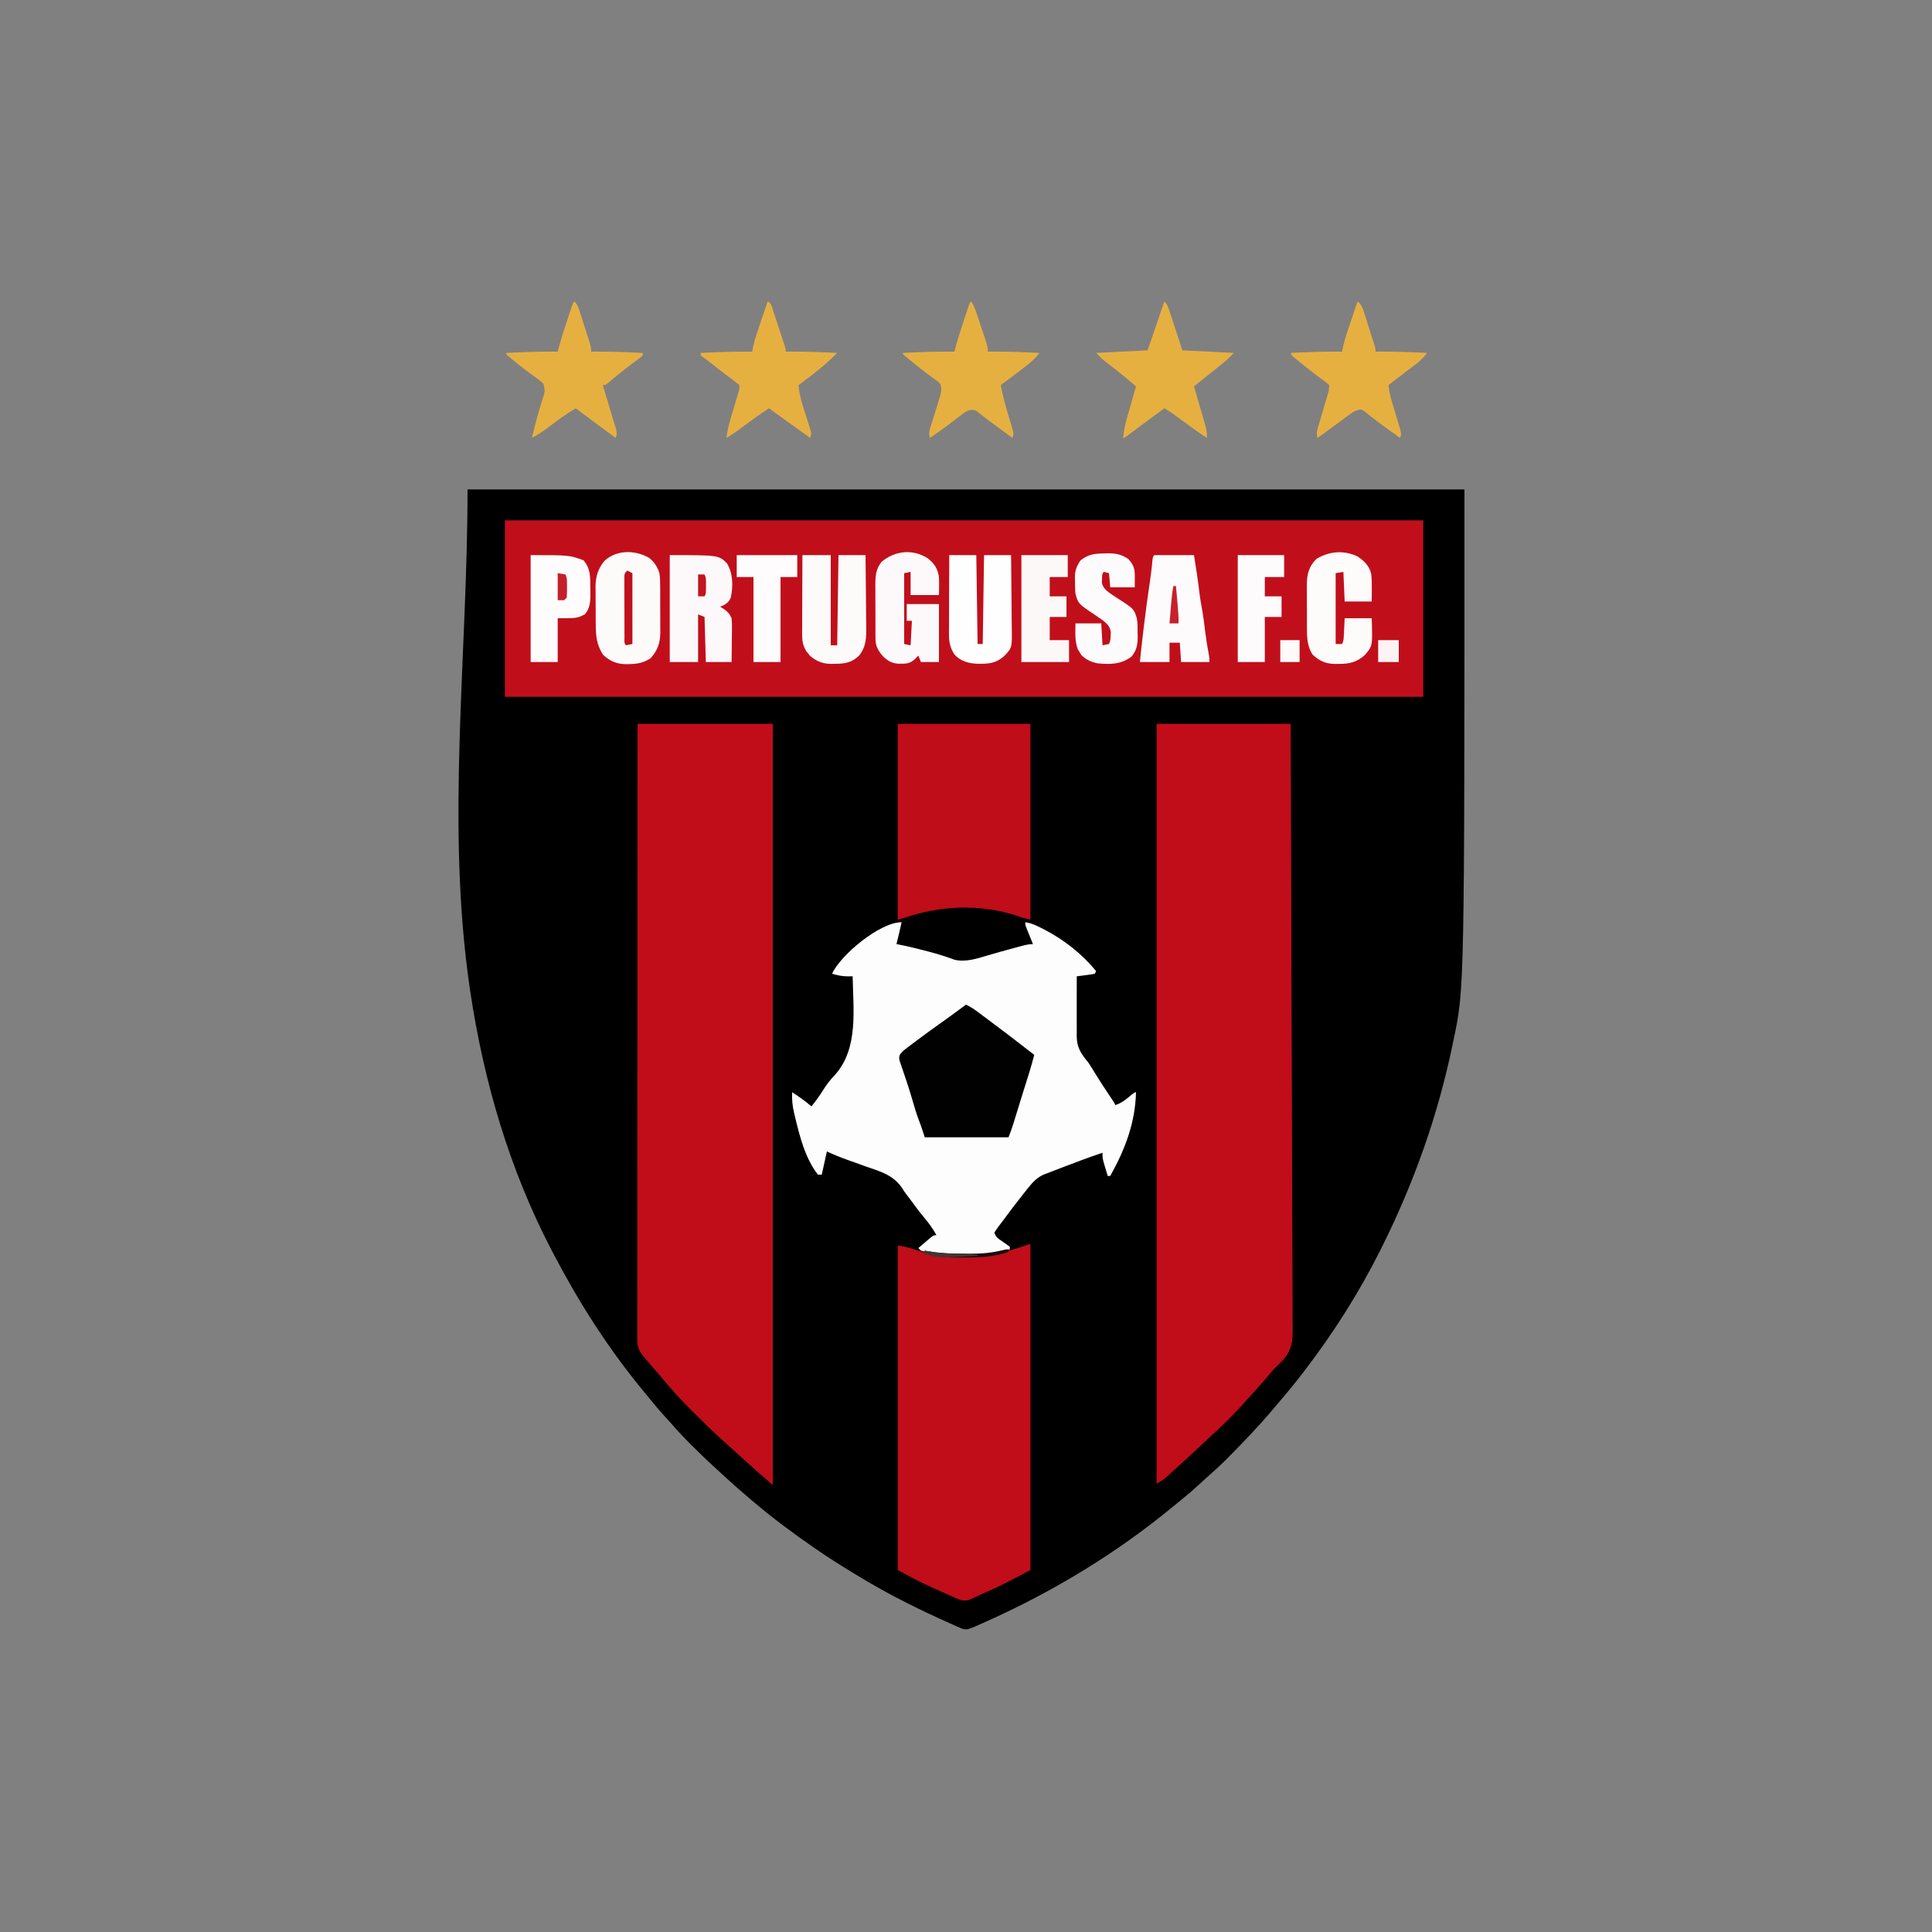 <?xml version="1.0" encoding="UTF-8"?>
<svg version="1.1" xmlns="http://www.w3.org/2000/svg" width="1500" height="1500">
<rect width="100%" height="100%" fill="#808080" stroke="none"/>
<path d="M0 0 C255.42 0 510.84 0 774 0 C774 387.224 774 387.224 765.625 427 C765.326 428.448 765.028 429.895 764.73 431.343 C753.352 486.007 734.921 538.024 710 588 C709.489 589.027 708.977 590.054 708.45 591.112 C692.024 623.877 672.26 654.89 650 684 C649.51 684.642 649.019 685.284 648.514 685.946 C642.373 693.948 635.969 701.708 629.4 709.361 C627.992 711.009 626.596 712.667 625.203 714.328 C614.247 727.335 602.496 739.577 590.5 751.625 C589.771 752.359 589.042 753.093 588.291 753.849 C584.268 757.86 580.147 761.692 575.844 765.401 C573.233 767.665 570.716 770.019 568.188 772.375 C563.594 776.613 558.887 780.656 554.016 784.574 C551.804 786.354 549.608 788.146 547.422 789.957 C504.083 825.745 455.227 855.331 404 878.375 C403.377 878.656 402.754 878.938 402.111 879.228 C388.159 885.502 388.159 885.502 384.028 884.541 C383.385 884.261 382.741 883.98 382.078 883.691 C381.317 883.365 380.556 883.038 379.772 882.702 C378.524 882.138 378.524 882.138 377.25 881.562 C376.355 881.167 375.459 880.772 374.537 880.364 C352.134 870.339 330.096 859.564 309 847 C308.023 846.42 307.046 845.84 306.04 845.242 C294.144 838.148 282.395 830.875 271 823 C270.36 822.56 269.72 822.121 269.061 821.668 C252.863 810.513 237.015 798.709 222 786 C221.469 785.552 220.938 785.105 220.391 784.644 C213.084 778.477 205.913 772.185 198.902 765.684 C197.032 763.954 195.15 762.237 193.254 760.535 C186.711 754.646 180.422 748.527 174.188 742.312 C172.987 741.119 172.987 741.119 171.761 739.9 C167.527 735.654 163.451 731.33 159.539 726.784 C157.455 724.368 155.29 722.031 153.125 719.688 C149.086 715.254 145.225 710.719 141.461 706.051 C139.667 703.827 137.861 701.618 136.039 699.418 C109.243 666.968 86.523 631.242 67 594 C66.488 593.026 65.975 592.052 65.447 591.048 C32.564 528.091 12.657 459.943 2.129 389.891 C2.028 389.223 1.928 388.556 1.824 387.869 C-17.014 259.958 0 129.291 0 0 Z " fill="#000000" transform="translate(363,380)"/>
<path d="M0 0 C235.29 0 470.58 0 713 0 C713 45.21 713 90.42 713 137 C477.71 137 242.42 137 0 137 C0 91.79 0 46.58 0 0 Z " fill="#C00F1B" transform="translate(392,404)"/>
<path d="M0 0 C34.65 0 69.3 0 105 0 C105 195.03 105 390.06 105 591 C97.415 584.498 89.913 577.95 82.562 571.187 C79.413 568.291 76.248 565.417 73.062 562.562 C71.375 561.042 69.687 559.521 68 558 C67.096 557.19 66.193 556.381 65.262 555.547 C57.835 548.832 50.712 541.819 43.625 534.75 C42.914 534.043 42.914 534.043 42.188 533.321 C36.566 527.724 31.14 522.042 26 516 C24.954 514.797 23.908 513.595 22.859 512.395 C17.482 506.204 12.121 500 6.812 493.75 C6.355 493.214 5.898 492.677 5.427 492.124 C0.999 486.894 -0.292 483.838 -0.246 477.056 C-0.248 476.234 -0.251 475.412 -0.253 474.565 C-0.258 471.785 -0.249 469.006 -0.241 466.227 C-0.241 464.224 -0.243 462.221 -0.246 460.217 C-0.25 454.694 -0.242 449.171 -0.232 443.648 C-0.224 437.7 -0.226 431.751 -0.228 425.802 C-0.229 415.489 -0.223 405.176 -0.211 394.863 C-0.2 384.044 -0.192 373.226 -0.19 362.407 C-0.19 361.735 -0.189 361.063 -0.189 360.37 C-0.189 356.957 -0.188 353.543 -0.187 350.13 C-0.183 325.94 -0.17 301.749 -0.151 277.559 C-0.133 254.056 -0.118 230.553 -0.11 207.05 C-0.11 206.325 -0.109 205.601 -0.109 204.855 C-0.106 197.582 -0.104 190.309 -0.101 183.037 C-0.096 168.22 -0.091 153.404 -0.085 138.588 C-0.084 137.907 -0.084 137.226 -0.084 136.524 C-0.065 91.016 -0.032 45.508 0 0 Z " fill="#C00D19" transform="translate(495,562)"/>
<path d="M0 0 C34.32 0 68.64 0 104 0 C104.431 92.612 104.431 92.612 104.55 138.366 C104.553 139.391 104.553 139.391 104.556 140.436 C104.595 155.282 104.631 170.128 104.664 184.975 C104.68 192.256 104.697 199.537 104.714 206.818 C104.716 207.542 104.718 208.267 104.719 209.013 C104.775 232.48 104.872 255.947 104.992 279.414 C105.115 303.538 105.195 327.661 105.221 351.785 C105.225 355.195 105.229 358.606 105.233 362.016 C105.234 362.688 105.235 363.359 105.236 364.05 C105.25 374.17 105.302 384.289 105.374 394.409 C105.456 405.931 105.495 417.453 105.476 428.976 C105.467 434.854 105.48 440.73 105.55 446.607 C105.613 451.996 105.616 457.381 105.572 462.77 C105.566 464.712 105.582 466.655 105.623 468.597 C105.833 479.146 105.065 486.283 97.785 494.317 C96.119 496.031 94.422 497.696 92.687 499.341 C89.873 502.109 87.394 505.153 84.875 508.188 C80.263 513.595 75.53 518.874 70.695 524.082 C68.923 526.001 67.167 527.936 65.43 529.887 C58.403 537.741 50.852 544.909 43.107 552.05 C40.283 554.663 37.483 557.3 34.683 559.938 C28.949 565.336 23.191 570.7 17.309 575.938 C15.644 577.425 13.992 578.927 12.348 580.438 C11.47 581.242 10.592 582.046 9.688 582.875 C8.908 583.594 8.128 584.314 7.324 585.055 C5 587 5 587 0 590 C0 395.3 0 200.6 0 0 Z " fill="#C00D19" transform="translate(898,562)"/>
<path d="M0 0 C-1.239 5.693 -2.563 11.354 -4 17 C-3.407 17.112 -2.814 17.223 -2.204 17.339 C4.306 18.599 10.713 20.129 17.125 21.812 C18.126 22.072 19.127 22.331 20.159 22.598 C24.716 23.795 29.233 25.033 33.699 26.539 C34.402 26.775 35.105 27.011 35.83 27.255 C37.671 27.889 39.502 28.551 41.332 29.215 C50.115 31.095 58.522 28.239 66.938 25.75 C69.136 25.117 71.336 24.486 73.535 23.855 C75.162 23.386 75.162 23.386 76.821 22.908 C81.492 21.574 86.179 20.306 90.875 19.062 C91.659 18.851 92.442 18.64 93.25 18.423 C96.251 17.631 98.882 17 102 17 C101.567 15.94 101.134 14.881 100.688 13.789 C100.125 12.401 99.562 11.013 99 9.625 C98.714 8.926 98.428 8.228 98.133 7.508 C96 2.227 96 2.227 96 0 C100.609 0.631 104.46 2.479 108.562 4.562 C109.271 4.922 109.979 5.281 110.708 5.651 C126.127 13.624 140.026 24.504 151 38 C150.67 38.66 150.34 39.32 150 40 C147.663 40.468 145.303 40.827 142.938 41.125 C141.002 41.376 141.002 41.376 139.027 41.633 C138.028 41.754 137.029 41.875 136 42 C135.945 49.318 135.934 56.636 135.977 63.954 C135.995 67.269 135.995 70.582 135.969 73.897 C135.942 77.62 135.966 81.34 136 85.062 C135.971 86.762 135.971 86.762 135.941 88.495 C136.103 97.53 139.355 102.178 145 109 C145.901 110.33 146.777 111.677 147.617 113.047 C147.992 113.657 148.366 114.267 148.752 114.896 C149.123 115.508 149.493 116.12 149.875 116.75 C153.735 123.03 157.74 129.194 161.865 135.304 C164.91 139.821 164.91 139.821 166 142 C170.097 140.6 172.938 138.642 176.25 135.875 C180.911 132 180.911 132 182 132 C181.363 155.939 173.561 176.242 162 197 C161.34 197 160.68 197 160 197 C159.327 194.752 158.662 192.501 158 190.25 C157.443 188.371 157.443 188.371 156.875 186.453 C156 183 156 183 156 179 C145.225 182.603 134.593 186.6 123.997 190.697 C122.504 191.272 121.01 191.842 119.514 192.408 C117.374 193.219 115.241 194.047 113.109 194.879 C112.467 195.118 111.825 195.358 111.163 195.605 C105.506 197.852 102.037 201.545 98.309 206.207 C97.845 206.786 97.381 207.365 96.903 207.961 C96.419 208.572 95.936 209.183 95.438 209.812 C94.924 210.458 94.41 211.104 93.881 211.77 C88.576 218.474 83.403 225.282 78.348 232.176 C77.417 233.435 76.469 234.682 75.507 235.918 C74.261 237.556 73.121 239.274 72 241 C73.313 244.938 75.169 245.744 78.562 248.062 C80.409 249.326 82.232 250.628 84 252 C84 252.66 84 253.32 84 254 C82.105 254.481 80.209 254.959 78.312 255.438 C77.257 255.704 76.201 255.971 75.113 256.246 C69.73 257.55 64.744 258.17 59.199 258.203 C58.445 258.209 57.691 258.215 56.914 258.22 C55.316 258.23 53.719 258.236 52.121 258.24 C49.733 258.25 47.346 258.281 44.959 258.312 C34.748 258.383 24.894 257.744 15 255 C14.34 254.34 13.68 253.68 13 253 C14.953 251.327 16.912 249.662 18.875 248 C19.708 247.285 19.708 247.285 20.559 246.555 C24.773 243 24.773 243 27 243 C24.171 237.466 20.605 232.982 16.625 228.223 C13.117 223.975 9.864 219.535 6.602 215.098 C5.63 213.786 4.642 212.486 3.641 211.198 C2 209 2 209 0.359 206.347 C-6.612 196.117 -16.726 193.456 -28 189.562 C-30.845 188.543 -33.687 187.514 -36.528 186.484 C-38.285 185.851 -40.045 185.226 -41.808 184.61 C-47.344 182.669 -52.665 180.442 -58 178 C-59.32 183.94 -60.64 189.88 -62 196 C-62.99 196 -63.98 196 -65 196 C-75.07 182.906 -79.259 165.771 -83 150 C-83.191 149.21 -83.383 148.42 -83.58 147.607 C-84.839 142.232 -85.175 137.527 -85 132 C-79.734 135.406 -74.73 138.877 -70 143 C-66.509 138.762 -63.401 134.339 -60.502 129.683 C-57.919 125.608 -55.24 122.134 -51.859 118.684 C-33.315 98.063 -37.587 68.035 -38 42 C-39.268 42.009 -40.536 42.018 -41.842 42.027 C-46.218 42.058 -49.797 41.201 -54 40 C-47.321 25.365 -16.842 0 0 0 Z " fill="#FDFDFD" transform="translate(700,716)"/>
<path d="M0 0 C0 83.49 0 166.98 0 253 C-21.883 264.517 -21.883 264.517 -31.75 268.938 C-32.75 269.392 -33.751 269.846 -34.781 270.314 C-36.684 271.176 -38.589 272.031 -40.498 272.878 C-42.036 273.568 -43.566 274.276 -45.08 275.016 C-48.956 276.863 -50.902 277.136 -55 276 C-57.429 275.014 -59.8 273.994 -62.18 272.902 C-62.87 272.59 -63.559 272.277 -64.27 271.955 C-65.732 271.291 -67.193 270.624 -68.652 269.955 C-70.83 268.958 -73.012 267.972 -75.195 266.986 C-76.628 266.334 -78.06 265.681 -79.492 265.027 C-80.435 264.602 -80.435 264.602 -81.397 264.168 C-88.793 260.76 -95.774 256.854 -103 253 C-103 169.84 -103 86.68 -103 1 C-96.269 2.122 -96.269 2.122 -93.082 3.121 C-92.384 3.334 -91.686 3.548 -90.967 3.768 C-89.55 4.208 -88.133 4.651 -86.717 5.096 C-75.449 8.529 -64.584 9.374 -52.875 9.312 C-51.776 9.309 -51.776 9.309 -50.655 9.306 C-34.191 9.228 -19.984 6.729 -4.438 1.207 C-1 0 -1 0 0 0 Z " fill="#C00D19" transform="translate(800,966)"/>
<path d="M0 0 C33.99 0 67.98 0 103 0 C103 50.16 103 100.32 103 152 C99.32 151.264 96.548 150.493 93.125 149.188 C64.297 139.531 32.515 140.927 4 151 C2.68 151.33 1.36 151.66 0 152 C0 101.84 0 51.68 0 0 Z " fill="#BF0D19" transform="translate(697,562)"/>
<path d="M0 0 C2.827 1.334 5.296 2.838 7.809 4.695 C8.914 5.51 8.914 5.51 10.042 6.342 C10.832 6.93 11.623 7.519 12.438 8.125 C13.264 8.737 14.091 9.35 14.943 9.981 C27.749 19.494 40.423 29.186 53 39 C50.567 48.364 47.645 57.552 44.708 66.767 C43.767 69.735 42.85 72.71 41.938 75.688 C40.422 80.627 38.905 85.565 37.375 90.5 C37.169 91.171 36.962 91.842 36.75 92.534 C35.639 96.109 34.394 99.514 33 103 C11.55 103 -9.9 103 -32 103 C-33.485 98.545 -33.485 98.545 -35 94 C-35.616 92.33 -36.24 90.663 -36.875 89 C-38.772 83.823 -40.341 78.573 -41.847 73.273 C-43.179 68.638 -44.631 64.059 -46.168 59.488 C-46.542 58.364 -46.916 57.24 -47.302 56.083 C-48.051 53.844 -48.812 51.609 -49.585 49.378 C-49.927 48.35 -50.269 47.321 -50.621 46.262 C-50.935 45.344 -51.249 44.425 -51.572 43.479 C-52 41 -52 41 -51.355 38.892 C-49.712 36.598 -47.961 35.156 -45.703 33.461 C-44.834 32.803 -43.965 32.145 -43.069 31.468 C-42.139 30.777 -41.208 30.086 -40.25 29.375 C-38.822 28.301 -38.822 28.301 -37.365 27.206 C-31.098 22.512 -24.773 17.908 -18.375 13.395 C-14.422 10.604 -10.524 7.74 -6.625 4.875 C-5.632 4.145 -5.632 4.145 -4.62 3.401 C-3.079 2.268 -1.54 1.134 0 0 Z " fill="#010101" transform="translate(750,780)"/>
<path d="M0 0 C2.737 2.737 3.454 5.921 4.602 9.527 C4.843 10.272 5.084 11.017 5.333 11.784 C5.842 13.359 6.348 14.935 6.851 16.512 C7.622 18.927 8.404 21.338 9.188 23.748 C9.68 25.278 10.173 26.809 10.664 28.34 C10.898 29.062 11.133 29.784 11.374 30.528 C12.307 33.468 13 35.895 13 39 C14.315 38.983 14.315 38.983 15.656 38.965 C28.123 38.876 40.548 39.414 53 40 C53 40.66 53 41.32 53 42 C51.63 43.262 51.63 43.262 49.703 44.688 C48.997 45.217 48.29 45.747 47.563 46.292 C46.8 46.856 46.036 47.419 45.25 48 C38.716 52.892 32.395 57.93 26.223 63.27 C24 65 24 65 22 65 C22.262 65.872 22.524 66.744 22.794 67.643 C23.775 70.906 24.755 74.169 25.735 77.433 C26.158 78.84 26.581 80.247 27.004 81.655 C27.615 83.688 28.226 85.721 28.836 87.754 C29.203 88.974 29.569 90.194 29.947 91.451 C30.468 93.208 30.468 93.208 31 95 C31.395 96.222 31.791 97.444 32.198 98.703 C32.944 101.769 33.147 103.133 32 106 C21.633 98.378 11.272 90.75 1 83 C-6.445 87.48 -13.383 92.424 -20.252 97.735 C-24.346 100.873 -28.465 103.538 -33 106 C-32.464 103.769 -31.922 101.54 -31.375 99.312 C-31.203 98.611 -31.032 97.91 -30.855 97.188 C-29.786 92.907 -28.625 88.667 -27.363 84.438 C-27.086 83.504 -26.809 82.57 -26.524 81.608 C-25.973 79.768 -25.413 77.931 -24.843 76.097 C-22.77 69.997 -22.77 69.997 -24 64 C-26.422 61.678 -29.085 59.759 -31.812 57.812 C-33.361 56.67 -34.908 55.525 -36.453 54.379 C-37.221 53.813 -37.988 53.247 -38.779 52.665 C-41.953 50.286 -45.021 47.794 -48.062 45.25 C-49.503 44.051 -49.503 44.051 -50.973 42.828 C-51.642 42.225 -52.311 41.622 -53 41 C-53 40.67 -53 40.34 -53 40 C-39.66 39.372 -26.357 38.823 -13 39 C-12.837 38.37 -12.674 37.74 -12.506 37.09 C-10.428 29.247 -7.955 21.566 -5.375 13.875 C-4.968 12.645 -4.56 11.415 -4.141 10.148 C-3.751 8.983 -3.362 7.818 -2.961 6.617 C-2.608 5.561 -2.255 4.505 -1.892 3.417 C-1 1 -1 1 0 0 Z " fill="#E6B041" transform="translate(446,234)"/>
<path d="M0 0 C3.547 2.721 4.423 6.569 5.699 10.66 C5.939 11.406 6.179 12.152 6.426 12.92 C6.93 14.493 7.43 16.067 7.926 17.643 C8.687 20.06 9.46 22.473 10.236 24.885 C10.725 26.414 11.212 27.943 11.699 29.473 C11.93 30.197 12.162 30.921 12.4 31.667 C14 36.765 14 36.765 14 39 C15.315 38.983 15.315 38.983 16.656 38.965 C29.123 38.876 41.548 39.414 54 40 C51.085 43.95 47.988 46.752 44.062 49.688 C42.914 50.553 41.765 51.419 40.617 52.285 C40.026 52.727 39.436 53.17 38.827 53.625 C35.76 55.932 32.726 58.281 29.688 60.625 C28.587 61.472 27.487 62.318 26.387 63.164 C25.599 63.77 24.811 64.376 24 65 C24.604 69.981 25.636 74.541 27.102 79.359 C27.513 80.736 27.925 82.112 28.336 83.488 C28.983 85.631 29.632 87.773 30.285 89.914 C30.919 91.998 31.542 94.084 32.164 96.172 C32.54 97.41 32.916 98.649 33.303 99.925 C34 103 34 103 33 106 C31.068 104.612 29.138 103.223 27.208 101.833 C25.563 100.648 23.918 99.466 22.271 98.285 C18.564 95.618 14.881 92.943 11.309 90.098 C10.279 89.282 9.249 88.466 8.188 87.625 C7.294 86.895 6.401 86.166 5.48 85.414 C3.124 83.752 3.124 83.752 0.597 84.245 C-2.116 85.034 -3.781 85.983 -6.039 87.66 C-6.78 88.203 -7.521 88.746 -8.284 89.306 C-9.056 89.886 -9.829 90.465 -10.625 91.062 C-11.817 91.941 -11.817 91.941 -13.033 92.837 C-14.622 94.008 -16.209 95.183 -17.793 96.361 C-20.72 98.535 -23.672 100.674 -26.625 102.812 C-28.084 103.875 -29.542 104.937 -31 106 C-32.348 101.956 -31.099 99.089 -29.91 95.156 C-29.687 94.391 -29.463 93.625 -29.233 92.837 C-28.518 90.389 -27.791 87.944 -27.062 85.5 C-26.339 83.055 -25.619 80.61 -24.902 78.163 C-24.456 76.641 -24.006 75.119 -23.55 73.599 C-22.676 70.63 -22 68.113 -22 65 C-24.368 62.836 -24.368 62.836 -27.5 60.625 C-28.684 59.744 -29.866 58.861 -31.047 57.977 C-31.682 57.503 -32.317 57.028 -32.971 56.54 C-36.624 53.768 -40.187 50.886 -43.75 48 C-44.453 47.436 -45.156 46.872 -45.881 46.292 C-46.86 45.498 -46.86 45.498 -47.859 44.688 C-48.442 44.217 -49.024 43.746 -49.624 43.262 C-51 42 -51 42 -52 40 C-38.66 39.372 -25.357 38.823 -12 39 C-11.776 37.836 -11.551 36.672 -11.32 35.473 C-9.726 28.298 -7.235 21.388 -4.875 14.438 C-4.402 13.033 -3.929 11.629 -3.457 10.225 C-2.309 6.815 -1.156 3.407 0 0 Z " fill="#E6B041" transform="translate(1054,234)"/>
<path d="M0 0 C2.216 3.324 3.361 6.651 4.602 10.406 C4.843 11.127 5.084 11.848 5.333 12.591 C5.841 14.114 6.347 15.637 6.851 17.161 C7.623 19.494 8.405 21.823 9.188 24.152 C9.68 25.633 10.172 27.113 10.664 28.594 C10.898 29.291 11.133 29.988 11.374 30.706 C12.324 33.598 13 35.934 13 39 C14.315 38.983 14.315 38.983 15.656 38.965 C28.123 38.876 40.548 39.414 53 40 C49.981 44.114 46.53 47.179 42.5 50.25 C41.891 50.721 41.283 51.192 40.656 51.677 C34.818 56.18 28.922 60.608 23 65 C24.554 73.992 27.136 82.634 29.767 91.36 C30.325 93.216 30.872 95.075 31.418 96.934 C31.909 98.574 31.909 98.574 32.411 100.248 C33 103 33 103 32 106 C31.482 105.618 30.964 105.236 30.43 104.842 C29.704 104.306 28.978 103.771 28.23 103.219 C27.028 102.331 27.028 102.331 25.801 101.426 C24.055 100.139 22.307 98.855 20.558 97.572 C13.081 92.087 13.081 92.087 9.465 89.254 C8.528 88.531 7.591 87.808 6.625 87.062 C5.834 86.435 5.042 85.807 4.227 85.16 C1.307 83.639 0.126 84.103 -3 85 C-5.205 86.265 -5.205 86.265 -7.293 87.914 C-8.084 88.508 -8.875 89.101 -9.69 89.712 C-10.514 90.344 -11.338 90.975 -12.188 91.625 C-13.885 92.902 -15.583 94.178 -17.281 95.453 C-18.093 96.066 -18.905 96.679 -19.742 97.311 C-23.755 100.313 -27.863 103.171 -32 106 C-33.332 102.005 -32.104 99.303 -30.875 95.445 C-30.411 93.928 -29.948 92.411 -29.484 90.895 C-28.744 88.508 -27.999 86.123 -27.252 83.739 C-26.533 81.435 -25.829 79.128 -25.125 76.82 C-24.898 76.112 -24.671 75.403 -24.437 74.673 C-23.255 70.78 -22.588 67.885 -24 64 C-26.416 61.652 -26.416 61.652 -29.562 59.5 C-30.736 58.639 -31.908 57.776 -33.078 56.91 C-33.707 56.449 -34.335 55.988 -34.982 55.512 C-38.669 52.749 -42.238 49.842 -45.812 46.938 C-46.88 46.079 -46.88 46.079 -47.969 45.203 C-49.666 43.826 -51.336 42.416 -53 41 C-53 40.67 -53 40.34 -53 40 C-39.66 39.372 -26.357 38.823 -13 39 C-12.837 38.37 -12.674 37.74 -12.506 37.09 C-10.428 29.247 -7.955 21.566 -5.375 13.875 C-4.968 12.645 -4.56 11.415 -4.141 10.148 C-3.751 8.983 -3.362 7.818 -2.961 6.617 C-2.608 5.561 -2.255 4.505 -1.892 3.417 C-1 1 -1 1 0 0 Z " fill="#E6B041" transform="translate(754,234)"/>
<path d="M0 0 C2.849 2.849 3.603 6.318 4.82 10.07 C5.054 10.776 5.288 11.482 5.529 12.209 C6.401 14.845 7.262 17.485 8.125 20.125 C10.064 26.024 12.002 31.922 14 38 C27.2 38.66 40.4 39.32 54 40 C48.374 45.626 48.374 45.626 45.363 48.051 C44.372 48.852 44.372 48.852 43.361 49.67 C42.347 50.483 42.347 50.483 41.312 51.312 C40.656 51.843 39.999 52.373 39.322 52.92 C33.896 57.298 28.446 61.647 23 66 C23.454 67.551 23.454 67.551 23.918 69.134 C25.043 72.98 26.159 76.829 27.272 80.679 C27.755 82.343 28.24 84.006 28.728 85.669 C29.429 88.063 30.121 90.459 30.812 92.855 C31.031 93.595 31.25 94.335 31.475 95.097 C32.539 98.819 33.266 102.121 33 106 C25.71 101.248 18.723 96.155 11.754 90.947 C7.93 88.106 4.167 85.329 0 83 C-2.917 85.145 -5.834 87.291 -8.75 89.438 C-9.612 90.072 -10.474 90.706 -11.363 91.36 C-17.259 95.703 -23.12 100.086 -28.945 104.523 C-31 106 -31 106 -32 106 C-31.427 100.567 -30.462 95.47 -28.934 90.219 C-28.735 89.52 -28.537 88.821 -28.333 88.101 C-27.706 85.899 -27.072 83.699 -26.438 81.5 C-26.008 79.995 -25.579 78.49 -25.15 76.984 C-24.106 73.321 -23.055 69.66 -22 66 C-29.547 59.525 -37.159 53.244 -45.125 47.289 C-48 45 -48 45 -53 40 C-33.2 39.01 -33.2 39.01 -13 38 C-8.71 25.46 -4.42 12.92 0 0 Z " fill="#E6B041" transform="translate(904,234)"/>
<path d="M0 0 C2.894 1.447 3.072 3.624 4.056 6.551 C4.308 7.327 4.561 8.103 4.82 8.902 C5.084 9.695 5.347 10.488 5.619 11.305 C6.175 12.984 6.728 14.665 7.278 16.346 C8.121 18.926 8.976 21.501 9.832 24.076 C10.37 25.706 10.908 27.335 11.445 28.965 C11.702 29.739 11.958 30.513 12.222 31.31 C14 36.767 14 36.767 14 39 C15.315 38.983 15.315 38.983 16.656 38.965 C29.123 38.876 41.548 39.414 54 40 C50.469 43.615 46.804 46.993 42.938 50.25 C42.102 50.956 42.102 50.956 41.249 51.677 C35.669 56.35 29.879 60.71 24 65 C24.61 73.805 27.636 82.036 30.285 90.396 C30.919 92.404 31.542 94.414 32.164 96.426 C32.54 97.616 32.916 98.806 33.303 100.032 C34 103 34 103 33 106 C32.528 105.659 32.056 105.317 31.57 104.965 C21.403 97.612 11.221 90.279 1 83 C-6.29 87.752 -13.277 92.845 -20.246 98.053 C-24.07 100.894 -27.833 103.671 -32 106 C-31.394 101.029 -30.374 96.455 -28.934 91.641 C-28.735 90.97 -28.537 90.299 -28.333 89.607 C-27.705 87.487 -27.072 85.368 -26.438 83.25 C-25.8 81.117 -25.163 78.985 -24.532 76.85 C-23.962 74.924 -23.386 73 -22.81 71.075 C-21.873 68.047 -21.873 68.047 -22 65 C-23.838 63.363 -25.639 61.936 -27.625 60.5 C-28.813 59.616 -30.001 58.73 -31.188 57.844 C-31.81 57.382 -32.433 56.921 -33.074 56.445 C-36.304 54.022 -39.461 51.508 -42.625 49 C-45.694 46.568 -48.738 44.174 -52 42 C-52 41.34 -52 40.68 -52 40 C-38.66 39.372 -25.357 38.823 -12 39 C-11.776 37.836 -11.551 36.672 -11.32 35.473 C-9.726 28.298 -7.235 21.388 -4.875 14.438 C-4.402 13.033 -3.929 11.629 -3.457 10.225 C-2.309 6.815 -1.156 3.407 0 0 Z " fill="#E6B041" transform="translate(596,234)"/>
<path d="M0 0 C4.199 3.123 6.523 7.107 8.18 11.969 C8.753 16.139 8.764 20.26 8.746 24.465 C8.755 26.247 8.755 26.247 8.765 28.065 C8.772 30.569 8.769 33.073 8.756 35.576 C8.742 39.391 8.776 43.203 8.814 47.018 C8.815 49.458 8.814 51.899 8.809 54.34 C8.822 55.471 8.835 56.603 8.849 57.769 C8.752 66.096 6.868 72.013 1.137 78.16 C-4.472 81.746 -9.422 82.518 -15.945 82.594 C-16.697 82.605 -17.449 82.616 -18.223 82.627 C-25.262 82.448 -30.549 80.139 -35.633 75.281 C-40.547 67.84 -41.287 60.479 -41.289 51.723 C-41.297 50.672 -41.304 49.62 -41.312 48.537 C-41.323 46.326 -41.326 44.115 -41.321 41.904 C-41.32 38.544 -41.362 35.186 -41.406 31.826 C-41.411 29.667 -41.414 27.507 -41.414 25.348 C-41.43 24.356 -41.447 23.364 -41.464 22.342 C-41.389 14.716 -39.455 8.258 -34.448 2.349 C-24.992 -6.303 -10.784 -6.109 0 0 Z " fill="#FDFAFA" transform="translate(503.82,433.031)"/>
<path d="M0 0 C37.895 0 37.895 0 44.438 6.375 C49.088 14.188 49.22 23.633 47.535 32.426 C46.295 35.853 44.929 37.043 41.812 38.938 C40.884 39.288 39.956 39.639 39 40 C39.928 40.557 40.856 41.114 41.812 41.688 C45.125 44.091 46.308 45.342 48 49 C48.252 51.726 48.352 54.209 48.293 56.926 C48.289 57.673 48.284 58.421 48.28 59.191 C48.263 61.565 48.226 63.939 48.188 66.312 C48.172 67.928 48.159 69.543 48.146 71.158 C48.116 75.106 48.057 79.052 48 83 C41.4 83 34.8 83 28 83 C27.67 71.45 27.34 59.9 27 48 C25.35 47.34 23.7 46.68 22 46 C22 58.21 22 70.42 22 83 C14.74 83 7.48 83 0 83 C0 55.61 0 28.22 0 0 Z " fill="#FDF8F9" transform="translate(520,431)"/>
<path d="M0 0 C7.26 0 14.52 0 22 0 C22 23.1 22 46.2 22 70 C23.65 70 25.3 70 27 70 C27.33 46.9 27.66 23.8 28 0 C34.93 0 41.86 0 49 0 C49.113 8.841 49.205 17.682 49.259 26.523 C49.285 30.629 49.32 34.735 49.377 38.841 C49.432 42.809 49.461 46.777 49.474 50.746 C49.484 52.254 49.502 53.762 49.529 55.27 C49.677 63.83 49.581 71.048 44 78 C38.308 83.55 32.813 84.362 25.188 84.375 C24.419 84.399 23.65 84.424 22.857 84.449 C16.167 84.483 11.064 82.644 5.977 78.254 C5.531 77.696 5.085 77.138 4.625 76.562 C4.164 76.007 3.702 75.451 3.227 74.879 C0.286 70.374 -0.247 66.524 -0.227 61.19 C-0.227 60.194 -0.227 60.194 -0.228 59.178 C-0.227 56.998 -0.211 54.817 -0.195 52.637 C-0.192 51.119 -0.189 49.602 -0.187 48.084 C-0.179 44.101 -0.159 40.118 -0.137 36.134 C-0.117 32.066 -0.108 27.997 -0.098 23.928 C-0.076 15.952 -0.041 7.976 0 0 Z " fill="#FDFAFA" transform="translate(623,431)"/>
<path d="M0 0 C6.93 0 13.86 0 21 0 C21.33 22.77 21.66 45.54 22 69 C23.32 69 24.64 69 26 69 C26.33 46.23 26.66 23.46 27 0 C33.93 0 40.86 0 48 0 C48.113 8.989 48.205 17.977 48.259 26.966 C48.285 31.141 48.32 35.315 48.377 39.489 C48.432 43.522 48.461 47.555 48.474 51.588 C48.484 53.122 48.502 54.657 48.529 56.19 C48.794 71.816 48.794 71.816 43 78 C36.22 84.284 30.164 84.519 21.289 84.312 C14.546 83.959 8.657 82.21 4 77.125 C0.612 71.831 -0.25 67.315 -0.227 61.077 C-0.227 60.413 -0.228 59.748 -0.228 59.064 C-0.227 56.889 -0.211 54.714 -0.195 52.539 C-0.192 51.023 -0.189 49.507 -0.187 47.991 C-0.179 44.016 -0.16 40.041 -0.137 36.066 C-0.117 32.004 -0.108 27.941 -0.098 23.879 C-0.076 15.919 -0.041 7.96 0 0 Z " fill="#FEFEFE" transform="translate(737,431)"/>
<path d="M0 0 C5.134 4.045 7.766 8.074 8.699 14.559 C8.913 19.258 8.836 23.849 8.699 28.559 C1.439 28.559 -5.821 28.559 -13.301 28.559 C-13.301 22.619 -13.301 16.679 -13.301 10.559 C-14.951 10.889 -16.601 11.219 -18.301 11.559 C-18.301 29.709 -18.301 47.859 -18.301 66.559 C-16.651 66.889 -15.001 67.219 -13.301 67.559 C-12.971 61.289 -12.641 55.019 -12.301 48.559 C-13.621 48.559 -14.941 48.559 -16.301 48.559 C-16.301 44.269 -16.301 39.979 -16.301 35.559 C-8.051 35.559 0.199 35.559 8.699 35.559 C8.699 50.409 8.699 65.259 8.699 80.559 C4.079 80.559 -0.541 80.559 -5.301 80.559 C-5.961 78.909 -6.621 77.259 -7.301 75.559 C-8.085 76.363 -8.868 77.167 -9.676 77.996 C-14.029 82.246 -17.347 81.9 -23.254 81.836 C-28.926 81.32 -32.383 78.807 -36.113 74.559 C-39.307 70.178 -40.549 67.533 -40.575 62.075 C-40.585 60.977 -40.595 59.878 -40.604 58.747 C-40.603 57.565 -40.603 56.382 -40.602 55.164 C-40.606 53.943 -40.61 52.723 -40.615 51.465 C-40.62 48.882 -40.621 46.299 -40.616 43.716 C-40.613 39.772 -40.637 35.829 -40.662 31.885 C-40.664 29.374 -40.665 26.863 -40.664 24.352 C-40.673 23.175 -40.682 21.999 -40.692 20.787 C-40.653 13.769 -40.345 8.289 -35.758 2.668 C-25.315 -5.964 -11.785 -7.383 0 0 Z " fill="#FDF9FA" transform="translate(720.301,433.441)"/>
<path d="M0 0 C10.23 0 20.46 0 31 0 C32.675 10.354 34.283 20.674 35.473 31.094 C35.889 34.177 36.392 37.195 36.965 40.25 C38.207 46.932 39.027 53.651 39.855 60.395 C40.587 66.21 41.493 71.952 42.615 77.705 C43 80 43 80 43 83 C35.74 83 28.48 83 21 83 C20.67 78.05 20.34 73.1 20 68 C17.36 68 14.72 68 12 68 C12 72.95 12 77.9 12 83 C4.41 83 -3.18 83 -11 83 C-10.153 74.527 -9.21 66.077 -8.188 57.625 C-8.101 56.91 -8.015 56.196 -7.927 55.46 C-6.542 44.003 -5.002 32.576 -3.307 21.161 C-2.461 15.426 -1.726 9.719 -1.253 3.941 C-1 2 -1 2 0 0 Z " fill="#FDFBFB" transform="translate(896,431)"/>
<path d="M0 0 C5.337 3.695 9.12 7.226 10.621 13.664 C11.104 17.919 11.106 22.098 11.062 26.375 C11.042 29.221 11.021 32.068 11 35 C4.07 35 -2.86 35 -10 35 C-10.495 23.615 -10.495 23.615 -11 12 C-12.98 12.33 -14.96 12.66 -17 13 C-17 31.15 -17 49.3 -17 68 C-15.35 68 -13.7 68 -12 68 C-10.882 65.764 -10.806 64.351 -10.684 61.867 C-10.645 61.141 -10.607 60.415 -10.568 59.667 C-10.503 58.285 -10.503 58.285 -10.438 56.875 C-10.293 53.946 -10.149 51.017 -10 48 C-3.07 48 3.86 48 11 48 C11.685 69.591 11.685 69.591 5.609 76.605 C-0.557 82.139 -6.4 83.506 -14.375 83.438 C-15.187 83.457 -15.999 83.477 -16.836 83.498 C-24.263 83.492 -29.504 81.388 -34.875 76.25 C-39.514 69.155 -39.308 61.52 -39.301 53.309 C-39.305 52.205 -39.309 51.1 -39.314 49.963 C-39.319 47.639 -39.32 45.315 -39.316 42.991 C-39.313 39.445 -39.336 35.9 -39.361 32.354 C-39.364 30.089 -39.364 27.824 -39.363 25.559 C-39.372 24.504 -39.382 23.45 -39.391 22.364 C-39.34 14.22 -37.975 7.975 -32 2 C-22.025 -4.108 -10.744 -5.005 0 0 Z " fill="#FEFBFB" transform="translate(1054,432)"/>
<path d="M0 0 C0.873 -0.029 1.747 -0.058 2.646 -0.088 C8.71 -0.147 13.269 0.836 18.312 4.312 C22.883 9.234 23.453 12.42 23.375 18.938 C23.354 21.371 23.334 23.805 23.312 26.312 C17.043 26.312 10.773 26.312 4.312 26.312 C3.982 22.683 3.652 19.052 3.312 15.312 C1.992 14.982 0.672 14.652 -0.688 14.312 C-2.329 15.954 -1.976 17.805 -2.062 20.062 C-2.111 20.924 -2.16 21.785 -2.211 22.672 C-1.261 27.464 2.438 29.688 6.25 32.41 C7.261 33.059 8.271 33.707 9.312 34.375 C22.65 42.966 22.65 42.966 24.909 50.231 C25.64 54.004 25.539 57.793 25.562 61.625 C25.583 62.455 25.604 63.284 25.625 64.139 C25.664 70.256 24.95 75.164 20.883 80.02 C12.737 86.25 4.182 86.277 -5.688 85.312 C-10.833 84.149 -14.45 82.55 -18.188 78.812 C-18.93 77.575 -18.93 77.575 -19.688 76.312 C-20.079 75.694 -20.471 75.075 -20.875 74.438 C-23.322 68.038 -22.771 61.044 -22.688 54.312 C-16.087 54.312 -9.488 54.312 -2.688 54.312 C-2.192 62.727 -2.192 62.727 -1.688 71.312 C0.787 70.817 0.787 70.817 3.312 70.312 C4.52 67.897 4.548 66.195 4.625 63.5 C4.662 62.648 4.7 61.796 4.738 60.918 C4.046 56.683 1.796 54.46 -1.546 51.876 C-3.737 50.318 -5.953 48.807 -8.188 47.312 C-20.528 39.058 -20.528 39.058 -22.688 31.312 C-23.012 28.183 -23.058 25.082 -23.062 21.938 C-23.087 21.113 -23.111 20.288 -23.137 19.438 C-23.165 13.544 -22.117 10.132 -18.688 5.312 C-12.424 0.455 -7.61 0.082 0 0 Z " fill="#FEFBFC" transform="translate(857.688,429.688)"/>
<path d="M0 0 C30 0 30 0 41 4 C46.648 10.589 46.242 16.924 46.312 25.188 C46.342 26.299 46.371 27.411 46.4 28.557 C46.449 34.847 46.456 41.106 42 46 C36 49 36 49 21 49 C21 60.22 21 71.44 21 83 C14.07 83 7.14 83 0 83 C0 55.61 0 28.22 0 0 Z " fill="#FEFCFD" transform="translate(412,431)"/>
<path d="M0 0 C11.88 0 23.76 0 36 0 C36 5.61 36 11.22 36 17 C31.38 17 26.76 17 22 17 C22 21.95 22 26.9 22 32 C26.29 32 30.58 32 35 32 C35 37.28 35 42.56 35 48 C30.71 48 26.42 48 22 48 C22 53.94 22 59.88 22 66 C26.95 66 31.9 66 37 66 C37 71.61 37 77.22 37 83 C24.79 83 12.58 83 0 83 C0 55.61 0 28.22 0 0 Z " fill="#FDF8F8" transform="translate(793,431)"/>
<path d="M0 0 C11.88 0 23.76 0 36 0 C36 5.61 36 11.22 36 17 C31.05 17 26.1 17 21 17 C21 21.95 21 26.9 21 32 C25.29 32 29.58 32 34 32 C34 37.28 34 42.56 34 48 C29.71 48 25.42 48 21 48 C21 59.55 21 71.1 21 83 C14.07 83 7.14 83 0 83 C0 55.61 0 28.22 0 0 Z " fill="#FEFBFC" transform="translate(961,431)"/>
<path d="M0 0 C15.51 0 31.02 0 47 0 C47 5.61 47 11.22 47 17 C42.71 17 38.42 17 34 17 C34 38.78 34 60.56 34 83 C27.07 83 20.14 83 13 83 C13 61.22 13 39.44 13 17 C8.71 17 4.42 17 0 17 C0 11.39 0 5.78 0 0 Z " fill="#FEFCFC" transform="translate(572,431)"/>
<path d="M0 0 C1.32 0.66 2.64 1.32 4 2 C4 20.15 4 38.3 4 57 C1.525 57.495 1.525 57.495 -1 58 C-2.69 56.31 -2.136 54.185 -2.145 51.869 C-2.152 50.775 -2.158 49.68 -2.165 48.552 C-2.166 47.361 -2.167 46.169 -2.168 44.941 C-2.171 43.727 -2.175 42.512 -2.178 41.261 C-2.183 38.686 -2.185 36.111 -2.185 33.536 C-2.187 29.583 -2.206 25.631 -2.225 21.678 C-2.228 19.182 -2.23 16.687 -2.23 14.191 C-2.238 13.002 -2.245 11.812 -2.252 10.587 C-2.248 8.94 -2.248 8.94 -2.243 7.26 C-2.244 6.29 -2.246 5.321 -2.247 4.322 C-2 2 -2 2 0 0 Z " fill="#C1101B" transform="translate(487,443)"/>
<path d="M0 0 C5.28 0 10.56 0 16 0 C16 5.61 16 11.22 16 17 C10.72 17 5.44 17 0 17 C0 11.39 0 5.78 0 0 Z " fill="#FCF4F4" transform="translate(1070,497)"/>
<path d="M0 0 C4.95 0 9.9 0 15 0 C15 5.61 15 11.22 15 17 C10.05 17 5.1 17 0 17 C0 11.39 0 5.78 0 0 Z " fill="#FEFBFB" transform="translate(994,497)"/>
<path d="M0 0 C2.97 0.495 2.97 0.495 6 1 C7.58 4.16 7.184 7.535 7.188 11 C7.2 11.737 7.212 12.475 7.225 13.234 C7.23 15.158 7.122 17.081 7 19 C6.34 19.66 5.68 20.32 5 21 C3.35 21 1.7 21 0 21 C0 14.07 0 7.14 0 0 Z " fill="#C51F2A" transform="translate(433,445)"/>
<path d="M0 0 C0.66 0 1.32 0 2 0 C2.338 3.708 2.669 7.416 3 11.125 C3.095 12.172 3.191 13.218 3.289 14.297 C3.725 19.212 4.137 24.06 4 29 C1.69 29 -0.62 29 -3 29 C-2.691 25.291 -2.377 21.583 -2.062 17.875 C-1.975 16.828 -1.888 15.782 -1.799 14.703 C-1.377 9.76 -0.937 4.878 0 0 Z " fill="#C6212C" transform="translate(911,455)"/>
<path d="M0 0 C0 0.66 0 1.32 0 2 C-10.832 5.827 -21.925 6.351 -33.311 6.316 C-35.432 6.313 -37.552 6.336 -39.674 6.361 C-48.846 6.402 -57.081 5.321 -66 3 C-65.67 2.34 -65.34 1.68 -65 1 C-63.904 1.211 -63.904 1.211 -62.787 1.427 C-53.944 2.974 -45.367 3.341 -36.407 3.316 C-34.069 3.313 -31.731 3.336 -29.393 3.361 C-20.784 3.396 -13.013 2.723 -4.623 0.645 C-2 0 -2 0 0 0 Z " fill="#1A0B0C" transform="translate(783,970)"/>
<path d="M0 0 C1.65 0 3.3 0 5 0 C6.426 2.852 6.132 5.325 6.125 8.5 C6.128 9.665 6.13 10.831 6.133 12.031 C6 15 6 15 5 17 C3.35 17 1.7 17 0 17 C0 11.39 0 5.78 0 0 Z " fill="#C2141F" transform="translate(542,446)"/>
<path d="M0 0 C1.15 0.206 1.15 0.206 2.323 0.416 C10.838 1.844 19.189 2.407 27.812 2.625 C29.089 2.664 30.366 2.702 31.682 2.742 C34.788 2.835 37.894 2.921 41 3 C41 3.33 41 3.66 41 4 C10.461 5.813 10.461 5.813 -1 2 C-0.67 1.34 -0.34 0.68 0 0 Z " fill="#443435" transform="translate(718,971)"/>
</svg>
